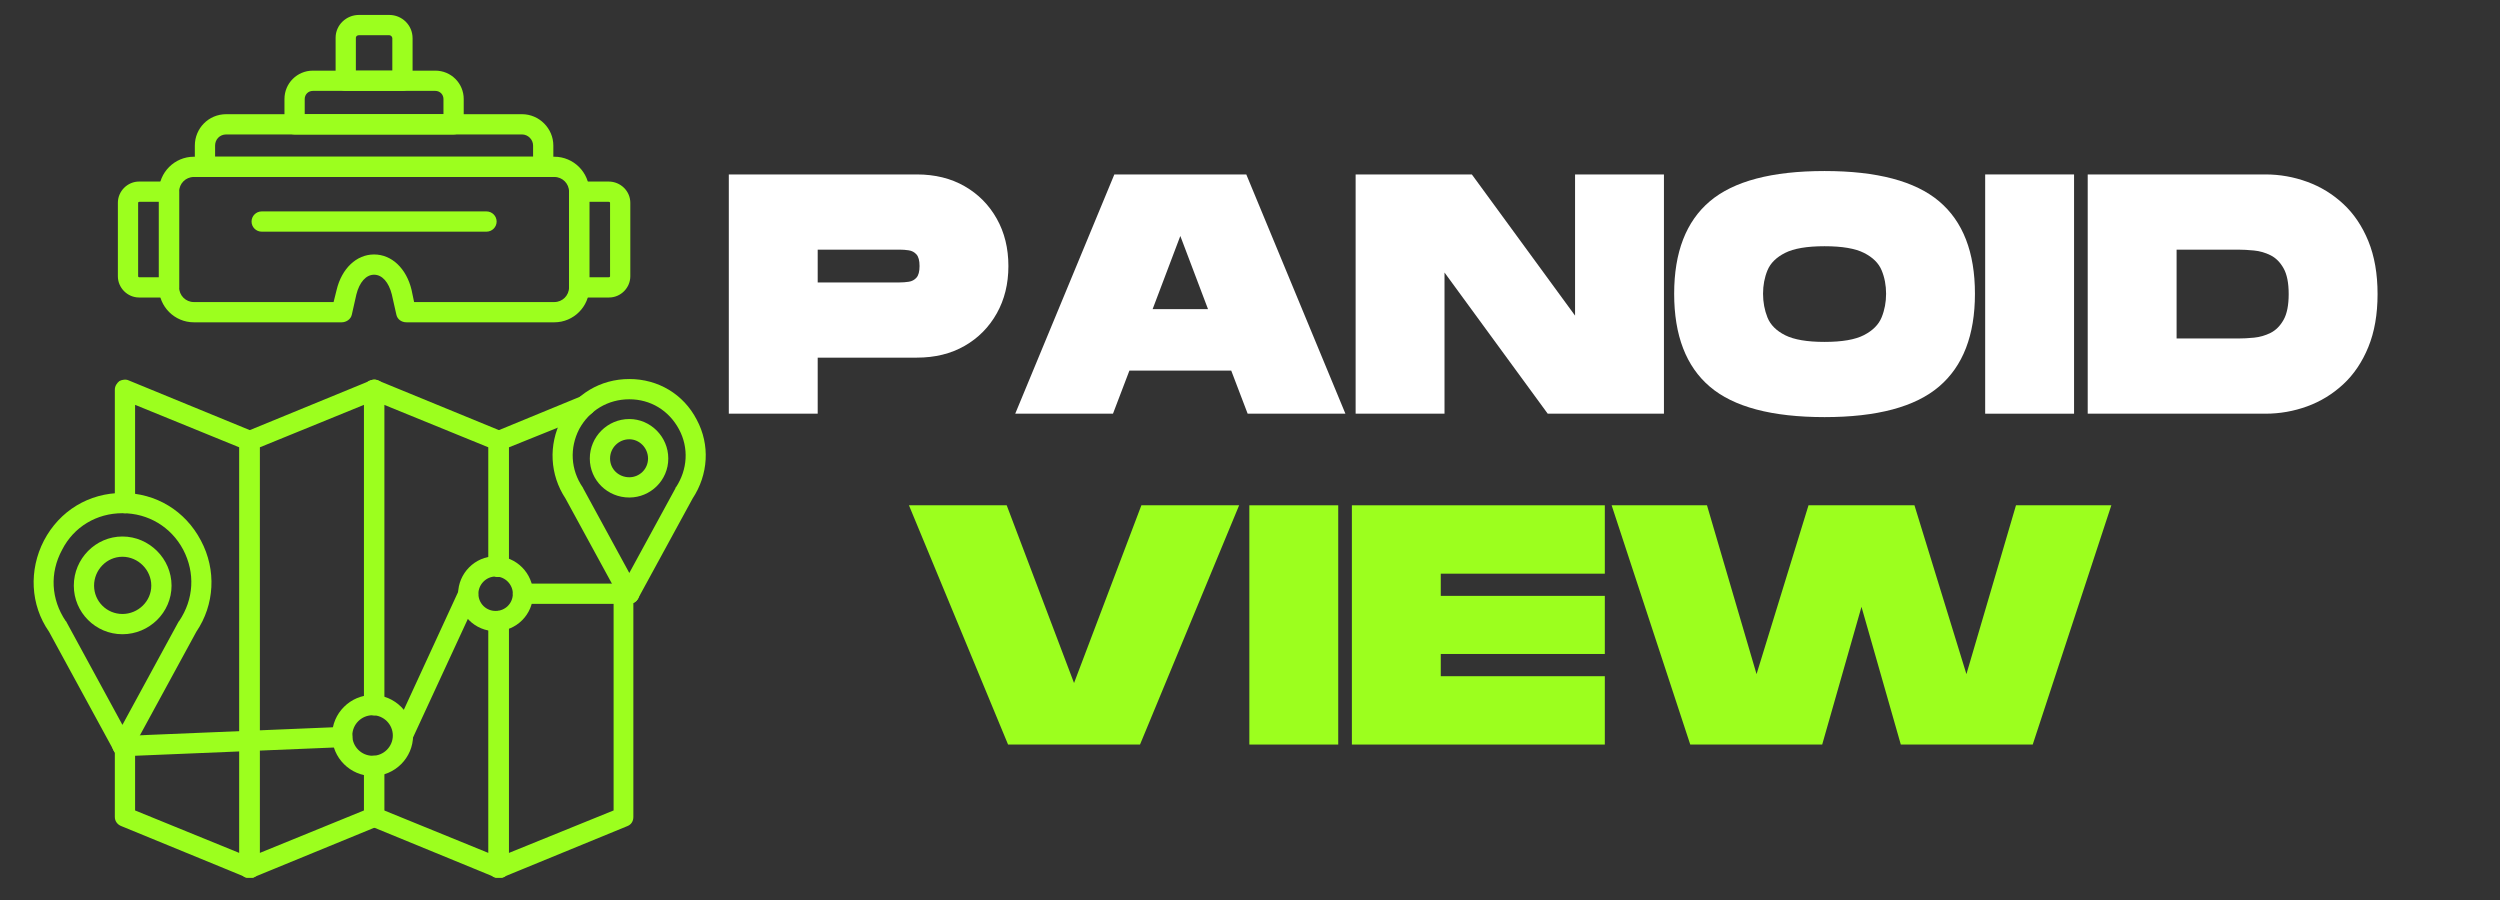 <svg xmlns="http://www.w3.org/2000/svg" xmlns:xlink="http://www.w3.org/1999/xlink" width="1755" zoomAndPan="magnify" viewBox="0 0 1316.25 474" height="632" preserveAspectRatio="xMidYMid meet" version="1.0"><rect x="0" y="0" width="1316.25" height="474" fill="#333333" stroke="none"/><defs><g/><clipPath id="9b5348db0e"><path d="M 176 7.867 L 218 7.867 L 218 48 L 176 48 Z M 176 7.867 " clip-rule="nonzero"/></clipPath><clipPath id="d0e43aa55a"><path d="M 60 199 L 137 199 L 137 462.109 L 60 462.109 Z M 60 199 " clip-rule="nonzero"/></clipPath><clipPath id="dbcf5eed56"><path d="M 126 199 L 203 199 L 203 462.109 L 126 462.109 Z M 126 199 " clip-rule="nonzero"/></clipPath><clipPath id="91c7c3508e"><path d="M 257 208 L 334 208 L 334 462.109 L 257 462.109 Z M 257 208 " clip-rule="nonzero"/></clipPath><clipPath id="1f183bdb0a"><path d="M 191 199 L 268 199 L 268 462.109 L 191 462.109 Z M 191 199 " clip-rule="nonzero"/></clipPath></defs><g fill="#ffffff" fill-opacity="1"><g transform="translate(380.126, 217.811)"><g><path d="M 3.594 0 L 3.594 -125.969 L 102.578 -125.969 C 112.172 -125.969 120.566 -123.895 127.766 -119.75 C 134.961 -115.613 140.598 -109.914 144.672 -102.656 C 148.754 -95.406 150.797 -87.098 150.797 -77.734 C 150.797 -68.379 148.754 -60.07 144.672 -52.812 C 140.598 -45.551 134.961 -39.852 127.766 -35.719 C 120.566 -31.582 112.172 -29.516 102.578 -29.516 L 50.391 -29.516 L 50.391 0 Z M 50.391 -69.109 L 93.578 -69.109 C 95.141 -69.109 96.727 -69.227 98.344 -69.469 C 99.969 -69.707 101.316 -70.426 102.391 -71.625 C 103.473 -72.82 104.016 -74.859 104.016 -77.734 C 104.016 -80.617 103.473 -82.66 102.391 -83.859 C 101.316 -85.055 99.969 -85.773 98.344 -86.016 C 96.727 -86.254 95.141 -86.375 93.578 -86.375 L 50.391 -86.375 Z M 50.391 -69.109 "/></g></g></g><g fill="#ffffff" fill-opacity="1"><g transform="translate(532.719, 217.811)"><g><path d="M 1.797 0 L 53.984 -125.969 L 123.453 -125.969 L 175.641 0 L 124.172 0 L 115.531 -22.672 L 61.906 -22.672 L 53.266 0 Z M 74.141 -55.062 L 103.297 -55.062 L 88.719 -93.578 Z M 74.141 -55.062 "/></g></g></g><g fill="#ffffff" fill-opacity="1"><g transform="translate(710.144, 217.811)"><g><path d="M 3.594 0 L 3.594 -125.969 L 64.781 -125.969 L 119.125 -51.641 L 119.125 -125.969 L 165.922 -125.969 L 165.922 0 L 104.734 0 L 50.391 -74.328 L 50.391 0 Z M 3.594 0 "/></g></g></g><g fill="#ffffff" fill-opacity="1"><g transform="translate(879.651, 217.811)"><g><path d="M 80.984 1.797 C 53.266 1.797 33.133 -3.539 20.594 -14.219 C 8.062 -24.895 1.797 -41.207 1.797 -63.156 C 1.797 -85 8.062 -101.227 20.594 -111.844 C 33.133 -122.457 53.266 -127.766 80.984 -127.766 C 108.578 -127.766 128.672 -122.457 141.266 -111.844 C 153.859 -101.227 160.156 -85 160.156 -63.156 C 160.156 -41.32 153.859 -25.035 141.266 -14.297 C 128.672 -3.566 108.578 1.797 80.984 1.797 Z M 80.984 -37.797 C 90.211 -37.797 97.133 -38.992 101.75 -41.391 C 106.375 -43.785 109.469 -46.898 111.031 -50.734 C 112.594 -54.578 113.375 -58.719 113.375 -63.156 C 113.375 -67.602 112.594 -71.711 111.031 -75.484 C 109.469 -79.266 106.375 -82.32 101.75 -84.656 C 97.133 -87 90.211 -88.172 80.984 -88.172 C 71.742 -88.172 64.812 -87 60.188 -84.656 C 55.57 -82.32 52.484 -79.266 50.922 -75.484 C 49.367 -71.711 48.594 -67.602 48.594 -63.156 C 48.594 -58.719 49.367 -54.551 50.922 -50.656 C 52.484 -46.758 55.602 -43.641 60.281 -41.297 C 64.957 -38.961 71.859 -37.797 80.984 -37.797 Z M 80.984 -37.797 "/></g></g></g><g fill="#ffffff" fill-opacity="1"><g transform="translate(1041.601, 217.811)"><g><path d="M 3.594 0 L 3.594 -125.969 L 50.391 -125.969 L 50.391 0 Z M 3.594 0 "/></g></g></g><g fill="#ffffff" fill-opacity="1"><g transform="translate(1095.585, 217.811)"><g><path d="M 3.594 0 L 3.594 -125.969 L 97.172 -125.969 C 104.734 -125.969 112.051 -124.676 119.125 -122.094 C 126.207 -119.52 132.535 -115.648 138.109 -110.484 C 143.691 -105.328 148.102 -98.789 151.344 -90.875 C 154.582 -82.957 156.203 -73.66 156.203 -62.984 C 156.203 -52.305 154.582 -43.008 151.344 -35.094 C 148.102 -27.176 143.691 -20.633 138.109 -15.469 C 132.535 -10.312 126.207 -6.441 119.125 -3.859 C 112.051 -1.285 104.734 0 97.172 0 Z M 50.391 -39.594 L 82.781 -39.594 C 85.301 -39.594 88.086 -39.738 91.141 -40.031 C 94.203 -40.332 97.113 -41.172 99.875 -42.547 C 102.633 -43.93 104.91 -46.211 106.703 -49.391 C 108.504 -52.578 109.406 -57.109 109.406 -62.984 C 109.406 -68.859 108.504 -73.383 106.703 -76.562 C 104.91 -79.75 102.633 -82.031 99.875 -83.406 C 97.113 -84.789 94.203 -85.629 91.141 -85.922 C 88.086 -86.223 85.301 -86.375 82.781 -86.375 L 50.391 -86.375 Z M 50.391 -39.594 "/></g></g></g><g fill="#9cff1e" fill-opacity="1"><g transform="translate(476.763, 392.007)"><g><path d="M 53.984 0 L 1.797 -125.969 L 53.266 -125.969 L 88.719 -32.391 L 124.172 -125.969 L 175.641 -125.969 L 123.453 0 Z M 53.984 0 "/></g></g></g><g fill="#9cff1e" fill-opacity="1"><g transform="translate(654.188, 392.007)"><g><path d="M 3.594 0 L 3.594 -125.969 L 50.391 -125.969 L 50.391 0 Z M 3.594 0 "/></g></g></g><g fill="#9cff1e" fill-opacity="1"><g transform="translate(708.171, 392.007)"><g><path d="M 3.594 0 L 3.594 -125.969 L 136.766 -125.969 L 136.766 -89.969 L 50.391 -89.969 L 50.391 -78.281 L 136.766 -78.281 L 136.766 -47.688 L 50.391 -47.688 L 50.391 -35.984 L 136.766 -35.984 L 136.766 0 Z M 3.594 0 "/></g></g></g><g fill="#9cff1e" fill-opacity="1"><g transform="translate(846.728, 392.007)"><g><path d="M 43.188 0 L 1.797 -125.969 L 52 -125.969 L 78.094 -37.078 L 105.453 -125.969 L 161.234 -125.969 L 188.594 -37.078 L 214.688 -125.969 L 264.891 -125.969 L 223.5 0 L 154.047 0 L 133.344 -72.516 L 112.656 0 Z M 43.188 0 "/></g></g></g><path fill="#9cff1e" d="M 238.816 70.785 L 155.102 70.785 C 152.172 70.785 149.77 68.387 149.77 65.453 L 149.77 52.125 C 149.77 43.859 156.438 37.195 164.703 37.195 L 229.219 37.195 C 237.484 37.195 244.148 43.859 244.148 52.125 L 244.148 65.453 C 244.148 68.387 241.75 70.785 238.816 70.785 Z M 160.434 60.121 L 233.484 60.121 L 233.484 52.125 C 233.484 49.727 231.617 47.859 229.219 47.859 L 164.703 47.859 C 162.301 47.859 160.434 49.727 160.434 52.125 Z M 160.434 60.121 " fill-opacity="1" fill-rule="evenodd"/><g clip-path="url(#9b5348db0e)"><path fill="#9cff1e" d="M 211.891 47.859 L 182.031 47.859 C 179.098 47.859 176.699 45.461 176.699 42.527 L 176.699 19.863 C 176.699 13.199 182.297 7.867 188.961 7.867 L 204.957 7.867 C 211.625 7.867 217.223 13.199 217.223 20.133 L 217.223 42.527 C 217.223 45.461 214.824 47.859 211.891 47.859 Z M 187.363 37.195 L 206.559 37.195 L 206.559 20.133 C 206.559 19.332 205.758 18.531 204.957 18.531 L 188.961 18.531 C 188.164 18.531 187.363 19.066 187.363 19.863 Z M 187.363 37.195 " fill-opacity="1" fill-rule="evenodd"/></g><path fill="#9cff1e" d="M 291.871 169.695 L 214.023 169.695 C 211.355 169.695 209.223 168.098 208.691 165.695 L 206.293 155.031 C 204.691 148.633 201.227 144.637 196.961 144.637 C 192.695 144.637 189.23 148.633 187.629 155.031 L 185.23 165.695 C 184.695 168.098 182.297 169.695 179.898 169.695 L 102.051 169.695 C 91.918 169.695 83.652 161.43 83.652 151.301 L 83.652 100.914 C 83.652 90.781 91.918 82.516 102.051 82.516 L 291.871 82.516 C 302 82.516 310.266 90.781 310.266 100.914 L 310.266 151.301 C 310.266 161.43 302 169.695 291.871 169.695 Z M 218.023 159.031 L 291.871 159.031 C 296.137 159.031 299.602 155.566 299.602 151.301 L 299.602 100.914 C 299.602 96.648 296.137 93.18 291.871 93.18 L 102.051 93.18 C 97.785 93.18 94.316 96.648 94.316 100.914 L 94.316 151.301 C 94.316 155.566 97.785 159.031 102.051 159.031 L 175.633 159.031 L 177.23 152.633 C 179.898 141.438 187.629 133.973 196.961 133.973 C 206.293 133.973 214.023 141.438 216.688 152.633 Z M 218.023 159.031 " fill-opacity="1" fill-rule="evenodd"/><path fill="#9cff1e" d="M 256.145 121.973 L 137.773 121.973 C 134.84 121.973 132.441 119.574 132.441 116.641 C 132.441 113.711 134.84 111.309 137.773 111.309 L 256.145 111.309 C 259.078 111.309 261.477 113.711 261.477 116.641 C 261.477 119.574 259.078 121.973 256.145 121.973 Z M 256.145 121.973 " fill-opacity="1" fill-rule="evenodd"/><path fill="#9cff1e" d="M 320.664 156.633 L 304.934 156.633 C 302 156.633 299.602 154.234 299.602 151.301 L 299.602 100.914 C 299.602 97.98 302 95.582 304.934 95.582 L 320.398 95.582 C 326.797 95.582 331.859 100.645 331.859 106.777 L 331.859 145.434 C 331.859 151.566 326.797 156.633 320.664 156.633 Z M 310.266 145.969 L 320.664 145.969 C 320.93 145.969 321.195 145.703 321.195 145.434 L 321.195 106.777 C 321.195 106.512 320.93 106.246 320.398 106.246 L 310.266 106.246 Z M 310.266 145.969 " fill-opacity="1" fill-rule="evenodd"/><path fill="#9cff1e" d="M 88.984 156.633 L 73.258 156.633 C 67.125 156.633 62.059 151.566 62.059 145.434 L 62.059 106.777 C 62.059 100.645 67.125 95.582 73.258 95.582 L 88.984 95.582 C 91.918 95.582 94.316 97.98 94.316 100.914 L 94.316 151.301 C 94.316 154.234 91.918 156.633 88.984 156.633 Z M 73.523 106.246 C 72.988 106.246 72.723 106.512 72.723 106.777 L 72.723 145.434 C 72.723 145.703 72.988 145.969 73.258 145.969 L 83.652 145.969 L 83.652 106.246 Z M 73.523 106.246 " fill-opacity="1" fill-rule="evenodd"/><path fill="#9cff1e" d="M 286.004 93.18 L 107.914 93.18 C 104.98 93.18 102.582 90.781 102.582 87.848 L 102.582 76.652 C 102.582 67.586 109.781 60.121 119.113 60.121 L 274.809 60.121 C 283.871 60.121 291.336 67.586 291.336 76.652 L 291.336 87.848 C 291.336 90.781 288.938 93.18 286.004 93.18 Z M 113.246 82.516 L 280.672 82.516 L 280.672 76.652 C 280.672 73.453 278.008 70.785 274.809 70.785 L 119.113 70.785 C 115.645 70.785 113.246 73.453 113.246 76.652 Z M 113.246 82.516 " fill-opacity="1" fill-rule="evenodd"/><g clip-path="url(#d0e43aa55a)"><path fill="#9cff1e" d="M 131.375 462.426 C 130.844 462.426 130.043 462.16 129.508 461.891 L 63.926 434.965 C 61.793 434.164 60.461 432.301 60.461 430.168 L 60.461 392.844 C 60.461 389.91 62.859 387.512 65.793 387.512 C 68.723 387.512 71.125 389.91 71.125 392.844 L 71.125 426.699 L 126.043 449.094 L 126.043 235.547 L 71.125 213.152 L 71.125 264.871 C 71.125 267.805 68.723 270.203 65.793 270.203 C 62.859 270.203 60.461 267.805 60.461 264.871 L 60.461 205.152 C 60.461 203.289 61.527 201.688 62.859 200.621 C 64.457 199.82 66.324 199.555 67.926 200.355 L 133.508 227.281 C 135.375 228.082 136.707 229.949 136.707 232.082 L 136.707 457.094 C 136.707 458.961 135.906 460.559 134.309 461.625 C 133.508 462.16 132.441 462.426 131.375 462.426 Z M 131.375 462.426 " fill-opacity="1" fill-rule="evenodd"/></g><g clip-path="url(#dbcf5eed56)"><path fill="#9cff1e" d="M 131.375 462.426 C 130.309 462.426 129.508 462.16 128.441 461.625 C 127.109 460.559 126.043 458.961 126.043 457.094 L 126.043 232.082 C 126.043 229.949 127.375 228.082 129.508 227.281 L 195.094 200.355 C 196.695 199.555 198.559 199.82 199.895 200.621 C 201.492 201.688 202.293 203.289 202.293 205.152 L 202.293 371.246 C 202.293 374.18 199.895 376.578 196.961 376.578 C 194.027 376.578 191.629 374.18 191.629 371.246 L 191.629 213.152 L 136.707 235.547 L 136.707 449.094 L 191.629 426.699 L 191.629 405.371 C 191.629 402.441 194.027 400.039 196.961 400.039 C 199.895 400.039 202.293 402.441 202.293 405.371 L 202.293 430.168 C 202.293 432.301 200.961 434.164 199.094 434.965 L 133.508 461.891 C 132.707 462.16 132.176 462.426 131.375 462.426 Z M 131.375 462.426 " fill-opacity="1" fill-rule="evenodd"/></g><g clip-path="url(#91c7c3508e)"><path fill="#9cff1e" d="M 262.543 462.426 C 261.746 462.426 260.68 462.16 259.613 461.625 C 258.277 460.559 257.211 458.961 257.211 457.094 L 257.211 326.992 C 257.211 324.059 259.613 321.66 262.543 321.66 C 265.477 321.66 267.875 324.059 267.875 326.992 L 267.875 449.094 L 323.062 426.699 L 323.062 312.594 C 323.062 309.664 325.195 307.262 328.129 307.262 C 331.328 307.262 333.461 309.664 333.461 312.594 L 333.461 430.168 C 333.461 432.301 332.395 434.164 330.262 434.965 L 264.676 461.891 C 264.145 462.16 263.344 462.426 262.543 462.426 Z M 262.543 303.797 C 259.613 303.797 257.211 301.398 257.211 298.465 L 257.211 232.082 C 257.211 229.949 258.547 228.082 260.68 227.281 L 306 208.621 C 308.934 207.285 311.867 208.621 313.199 211.285 C 314.266 214.219 312.934 217.152 310.266 218.484 L 267.875 235.547 L 267.875 298.465 C 267.875 301.398 265.477 303.797 262.543 303.797 Z M 262.543 303.797 " fill-opacity="1" fill-rule="evenodd"/></g><g clip-path="url(#1f183bdb0a)"><path fill="#9cff1e" d="M 262.543 462.426 C 262.012 462.426 261.211 462.16 260.68 461.891 L 195.094 434.965 C 192.961 434.164 191.629 432.301 191.629 430.168 L 191.629 403.238 C 191.629 400.309 194.027 397.906 196.961 397.906 C 199.895 397.906 202.293 400.309 202.293 403.238 L 202.293 426.699 L 257.211 449.094 L 257.211 326.992 C 257.211 324.059 259.613 321.66 262.543 321.66 C 265.477 321.66 267.875 324.059 267.875 326.992 L 267.875 457.094 C 267.875 458.961 267.078 460.559 265.742 461.625 C 264.676 462.16 263.609 462.426 262.543 462.426 Z M 196.961 376.578 C 194.027 376.578 191.629 374.18 191.629 371.246 L 191.629 205.152 C 191.629 203.289 192.695 201.688 194.027 200.621 C 195.629 199.82 197.492 199.555 199.094 200.355 L 264.676 227.281 C 266.809 228.082 267.875 229.949 267.875 232.082 L 267.875 298.465 C 267.875 301.398 265.477 303.797 262.543 303.797 C 259.613 303.797 257.211 301.398 257.211 298.465 L 257.211 235.547 L 202.293 213.152 L 202.293 371.246 C 202.293 374.18 199.895 376.578 196.961 376.578 Z M 196.961 376.578 " fill-opacity="1" fill-rule="evenodd"/></g><path fill="#9cff1e" d="M 64.457 398.176 C 62.594 398.176 60.727 397.109 59.926 395.242 L 25.801 332.59 C 15.938 318.461 15.137 300.062 23.137 284.602 C 31.398 268.871 46.863 259.539 64.457 259.539 C 82.055 259.539 97.516 268.871 105.781 284.602 C 114.047 300.062 112.98 318.461 103.383 332.59 L 69.258 395.242 C 68.191 397.109 66.59 398.176 64.457 398.176 Z M 64.457 270.203 C 50.863 270.203 38.863 277.402 32.734 289.398 C 26.066 301.664 26.867 315.527 34.598 326.992 C 34.867 326.992 34.867 327.258 34.867 327.258 L 64.457 381.645 L 94.051 327.258 C 94.051 327.258 94.316 326.992 94.316 326.992 C 102.051 315.527 102.848 301.664 96.449 289.398 C 90.051 277.402 78.055 270.203 64.457 270.203 Z M 64.457 270.203 " fill-opacity="1" fill-rule="evenodd"/><path fill="#9cff1e" d="M 64.457 333.922 C 50.328 333.922 38.863 322.461 38.863 308.328 C 38.863 294.199 50.328 282.469 64.457 282.469 C 78.59 282.469 90.32 294.199 90.32 308.328 C 90.32 322.461 78.59 333.922 64.457 333.922 Z M 64.457 293.133 C 56.195 293.133 49.527 300.062 49.527 308.328 C 49.527 316.594 56.195 323.258 64.457 323.258 C 72.723 323.258 79.656 316.594 79.656 308.328 C 79.656 300.062 72.723 293.133 64.457 293.133 Z M 64.457 293.133 " fill-opacity="1" fill-rule="evenodd"/><path fill="#9cff1e" d="M 331.328 317.926 C 329.195 317.926 327.594 316.859 326.527 315.262 L 297.734 262.473 C 289.473 249.941 288.672 234.215 295.602 220.883 C 302.801 207.555 316.133 199.555 331.328 199.555 C 346.523 199.555 359.855 207.555 366.785 220.883 C 373.984 234.215 372.918 249.941 364.652 262.473 L 335.859 315.262 C 335.059 316.859 333.195 317.926 331.328 317.926 Z M 331.328 210.219 C 320.129 210.219 310.266 216.086 304.934 225.949 C 299.867 235.812 300.402 247.277 306.801 256.609 C 306.801 256.609 307.066 256.875 307.066 257.141 L 331.328 301.664 L 355.59 257.141 C 355.59 256.875 355.59 256.609 355.855 256.609 C 361.988 247.277 362.785 235.812 357.453 225.949 C 352.121 216.086 342.523 210.219 331.328 210.219 Z M 331.328 210.219 " fill-opacity="1" fill-rule="evenodd"/><path fill="#9cff1e" d="M 331.328 261.941 C 319.863 261.941 310.531 252.875 310.531 241.41 C 310.531 229.949 319.863 220.617 331.328 220.617 C 342.523 220.617 351.855 229.949 351.855 241.41 C 351.855 252.875 342.523 261.941 331.328 261.941 Z M 331.328 231.281 C 325.73 231.281 321.195 235.812 321.195 241.41 C 321.195 247.012 325.73 251.277 331.328 251.277 C 336.66 251.277 341.191 247.012 341.191 241.41 C 341.191 235.812 336.66 231.281 331.328 231.281 Z M 331.328 231.281 " fill-opacity="1" fill-rule="evenodd"/><path fill="#9cff1e" d="M 260.945 332.324 C 250.016 332.324 241.215 323.527 241.215 312.594 C 241.215 301.93 250.016 292.867 260.945 292.867 C 271.875 292.867 280.672 301.93 280.672 312.594 C 280.672 323.527 271.875 332.324 260.945 332.324 Z M 260.945 303.531 C 255.879 303.531 251.879 307.797 251.879 312.594 C 251.879 317.66 255.879 321.66 260.945 321.66 C 266.012 321.66 270.008 317.66 270.008 312.594 C 270.008 307.797 266.012 303.531 260.945 303.531 Z M 260.945 303.531 " fill-opacity="1" fill-rule="evenodd"/><path fill="#9cff1e" d="M 196.16 408.57 C 184.43 408.57 174.832 398.973 174.832 387.242 C 174.832 375.512 184.43 365.914 196.16 365.914 C 207.891 365.914 217.488 375.512 217.488 387.242 C 217.488 398.973 207.891 408.57 196.16 408.57 Z M 196.16 376.578 C 190.297 376.578 185.496 381.379 185.496 387.242 C 185.496 393.109 190.297 397.906 196.16 397.906 C 202.027 397.906 206.824 393.109 206.824 387.242 C 206.824 381.379 202.027 376.578 196.16 376.578 Z M 196.16 376.578 " fill-opacity="1" fill-rule="evenodd"/><path fill="#9cff1e" d="M 64.457 398.176 C 61.793 398.176 59.395 395.773 59.125 393.109 C 59.125 390.176 61.258 387.512 64.191 387.512 L 180.164 382.711 C 183.098 382.445 185.496 384.844 185.496 387.777 C 185.762 390.711 183.363 393.109 180.43 393.375 L 64.727 398.176 C 64.727 398.176 64.457 398.176 64.457 398.176 Z M 64.457 398.176 " fill-opacity="1" fill-rule="evenodd"/><path fill="#9cff1e" d="M 212.156 392.574 C 211.355 392.574 210.824 392.309 210.023 392.043 C 207.359 390.977 206.293 387.777 207.359 385.109 L 241.75 310.461 C 242.816 307.797 246.016 306.73 248.68 307.797 C 251.348 309.129 252.414 312.328 251.348 314.996 L 216.957 389.375 C 216.156 391.508 214.289 392.574 212.156 392.574 Z M 212.156 392.574 " fill-opacity="1" fill-rule="evenodd"/><path fill="#9cff1e" d="M 331.328 317.926 L 275.34 317.926 C 272.41 317.926 270.008 315.527 270.008 312.594 C 270.008 309.664 272.41 307.262 275.34 307.262 L 331.328 307.262 C 334.262 307.262 336.66 309.664 336.66 312.594 C 336.66 315.527 334.262 317.926 331.328 317.926 Z M 331.328 317.926 " fill-opacity="1" fill-rule="evenodd"/></svg>